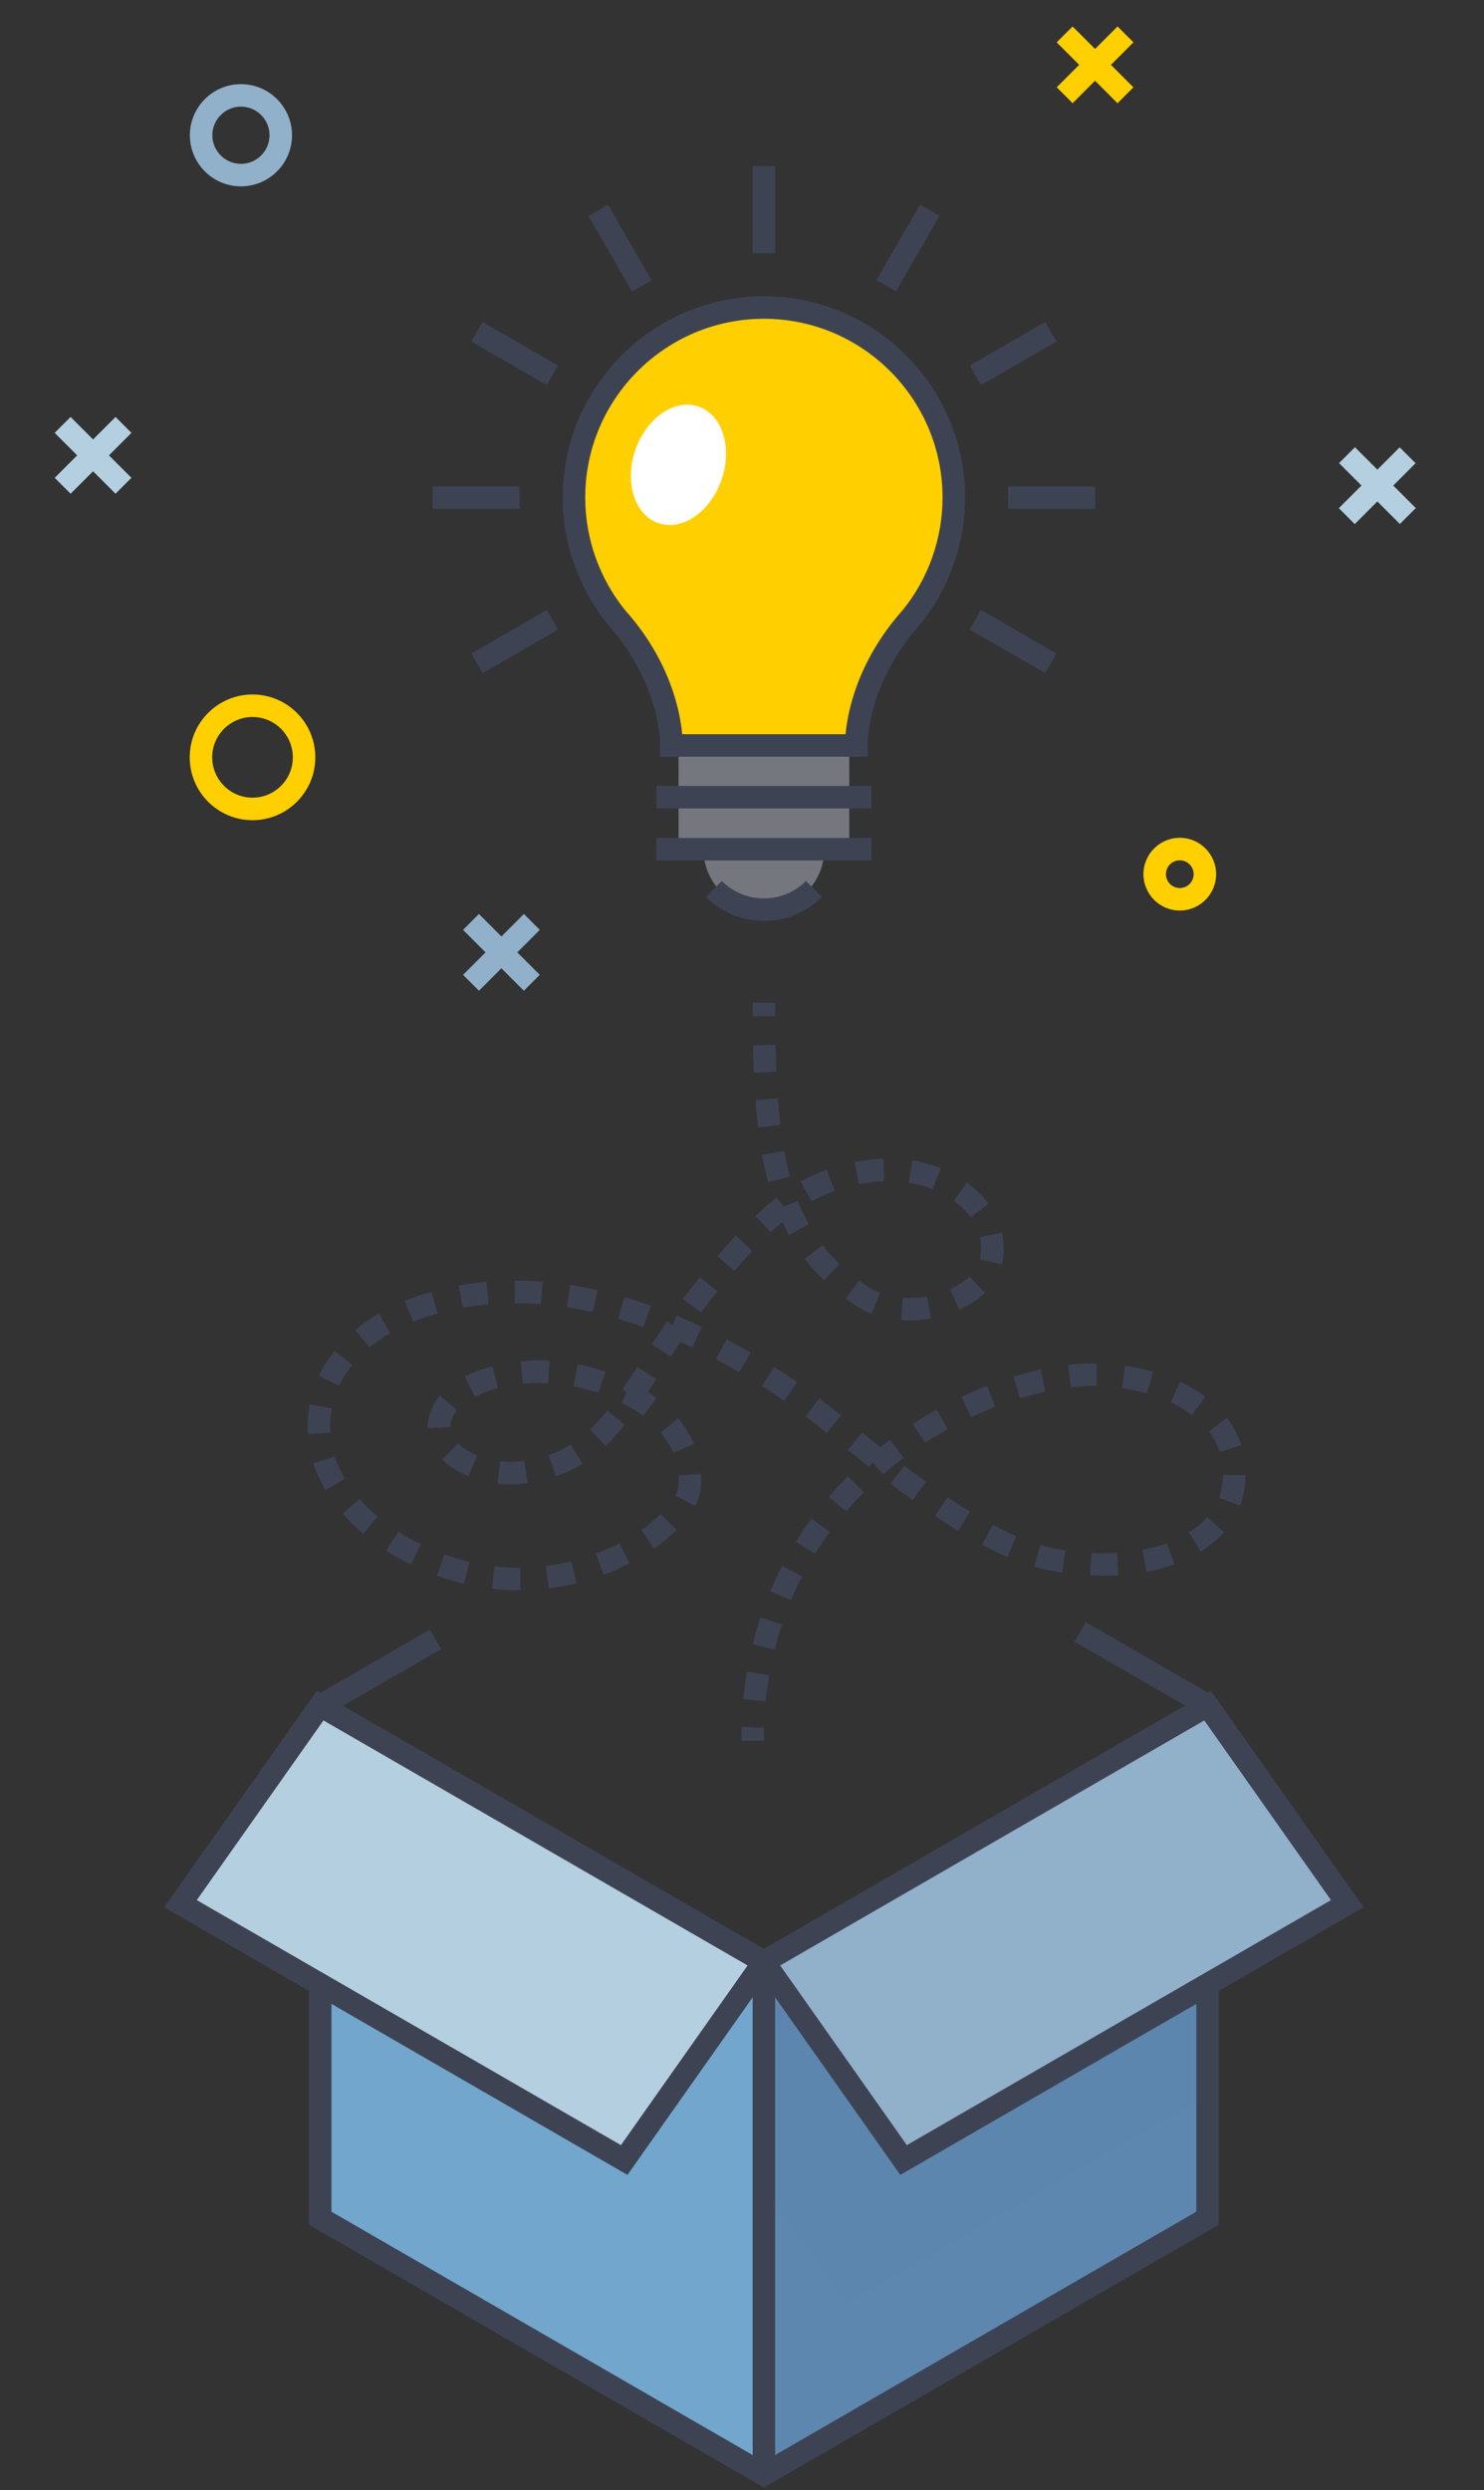 <?xml version="1.0" encoding="utf-8"?>
<!-- Generator: Adobe Illustrator 15.1.0, SVG Export Plug-In . SVG Version: 6.00 Build 0)  -->
<!DOCTYPE svg PUBLIC "-//W3C//DTD SVG 1.1//EN" "http://www.w3.org/Graphics/SVG/1.1/DTD/svg11.dtd">
<svg version="1.1" id="レイヤー_1" xmlns="http://www.w3.org/2000/svg" xmlns:xlink="http://www.w3.org/1999/xlink" x="0px"
	 y="0px" width="175.661px" height="294.576px" viewBox="0 0 175.661 294.576" enable-background="new 0 0 175.661 294.576"
	 xml:space="preserve">
<rect x="0" y="0" width="175.661" height="294.576" fill="#333333" stroke="none"/>
<polygon fill="#72A6CC" points="37.903,234.74 37.903,262.396 90.421,292.717 90.421,232.074 73.886,255.514 "/>
<polygon opacity="0.5" fill="#72A6CC" points="90.421,259.248 90.421,232.074 76.8,251.383 "/>
<polygon fill="#5D87AF" points="142.939,234.74 142.939,262.396 90.421,292.717 90.421,232.074 106.957,255.514 "/>
<polygon opacity="0.5" fill="#5D87AF" points="136.128,218.781 96.985,241.38 90.421,232.074 90.421,245.17 90.421,258.756 
	100.146,272.542 142.939,247.835 142.939,234.74 "/>
<g>
	<g>
		<path fill="#75777F" d="M83.271,100.456c0,3.95,3.202,7.151,7.151,7.151c3.948,0,7.15-3.201,7.15-7.151h2.955V88.184H80.316
			v12.272H83.271z"/>
		<path fill="#FFCF00" d="M90.421,36.376c12.414,0,22.479,10.065,22.479,22.479c0,5.388-1.896,10.333-5.057,14.206
			c-6.731,7.56-6.485,15.122-6.485,15.122H90.421H79.482c0,0,0.248-7.562-6.483-15.123c-3.162-3.872-5.058-8.817-5.058-14.205
			C67.941,46.441,78.007,36.376,90.421,36.376z"/>
		<g>
			<rect x="77.698" y="99.125" fill="#3E4354" width="25.447" height="2.662"/>
		</g>
		<g>
			<path fill="#3E4354" d="M101.359,89.515H78.106l0.046-1.375c0.001-0.066,0.113-7.161-6.146-14.195
				c-3.492-4.272-5.395-9.616-5.395-15.089c0-13.128,10.682-23.81,23.811-23.81s23.81,10.682,23.81,23.81
				c0,5.472-1.901,10.816-5.355,15.047c-6.298,7.076-6.188,14.17-6.187,14.241l0.037,1.366L101.359,89.515z M80.752,86.853h19.337
				c0.241-2.636,1.397-8.652,6.761-14.676c3.03-3.714,4.72-8.46,4.72-13.321c0-11.662-9.487-21.148-21.148-21.148
				c-11.662,0-21.149,9.487-21.149,21.148c0,4.861,1.689,9.607,4.757,13.363C79.364,78.21,80.512,84.218,80.752,86.853z"/>
		</g>
		<g>
			<path fill="#3E4354" d="M90.421,108.938c-2.594,0-5.031-1.01-6.864-2.844l1.882-1.882c1.331,1.331,3.101,2.064,4.982,2.064
				s3.651-0.733,4.981-2.064l1.883,1.882C95.453,107.928,93.014,108.938,90.421,108.938z"/>
		</g>
		<g>
			<rect x="77.698" y="92.972" fill="#3E4354" width="25.447" height="2.662"/>
		</g>
		
			<ellipse transform="matrix(0.945 0.327 -0.327 0.945 22.39 -23.237)" fill="#FFFFFF" cx="80.316" cy="54.985" rx="5.398" ry="7.295"/>
	</g>
	<g>
		<rect x="89.09" y="19.64" fill="#3E4354" width="2.661" height="10.307"/>
	</g>
	<g>
		
			<rect x="68.236" y="28.026" transform="matrix(0.5 0.866 -0.866 0.5 62.117 -48.879)" fill="#3E4354" width="10.307" height="2.661"/>
	</g>
	<g>
		
			<rect x="55.768" y="40.494" transform="matrix(0.866 0.5 -0.5 0.866 29.074 -24.858)" fill="#3E4354" width="10.307" height="2.662"/>
	</g>
	<g>
		<rect x="51.205" y="57.525" fill="#3E4354" width="10.307" height="2.662"/>
	</g>
	<g>
		
			<rect x="59.591" y="70.735" transform="matrix(0.5 0.866 -0.866 0.5 96.192 -14.812)" fill="#3E4354" width="2.662" height="10.307"/>
	</g>
	<g>
		
			<rect x="114.767" y="74.557" transform="matrix(0.866 0.5 -0.5 0.866 54.01 -49.793)" fill="#3E4354" width="10.308" height="2.662"/>
	</g>
	<g>
		
			<rect x="106.122" y="24.203" transform="matrix(0.866 0.5 -0.5 0.866 29.1 -49.819)" fill="#3E4354" width="2.661" height="10.307"/>
	</g>
	<g>
		
			<rect x="118.589" y="36.671" transform="matrix(0.5 0.866 -0.866 0.5 96.175 -82.941)" fill="#3E4354" width="2.662" height="10.307"/>
	</g>
	<g>
		<rect x="119.331" y="57.525" fill="#3E4354" width="10.307" height="2.662"/>
	</g>
</g>
<g>
	
		<rect x="126.693" y="196.069" transform="matrix(0.866 0.5 -0.5 0.866 116.842 -41.253)" fill="#3E4354" width="17.412" height="2.662"/>
</g>
<g>
	<polygon fill="#3E4354" points="90.421,294.254 36.572,263.164 36.572,234.74 39.234,234.74 39.234,261.627 90.421,291.18 
		141.608,261.627 141.608,234.74 144.27,234.74 144.27,263.164 	"/>
</g>
<g>
	
		<rect x="43.377" y="189.966" transform="matrix(0.5 0.866 -0.866 0.5 193.706 60.227)" fill="#3E4354" width="2.663" height="15.716"/>
</g>
<polygon fill="#B3CFE0" points="73.886,255.514 90.421,232.074 37.903,201.753 21.369,225.193 "/>
<polygon fill="#91B0C9" points="106.957,255.514 90.421,232.074 142.939,201.753 159.473,225.193 "/>
<g>
	<path fill="#3E4354" d="M74.273,257.275L19.44,225.617l18.076-25.624l54.833,31.657L74.273,257.275z M23.295,224.769l50.204,28.985
		l14.994-21.255L38.29,203.514L23.295,224.769z"/>
</g>
<g>
	<path fill="#3E4354" d="M106.57,257.275L88.493,231.65l54.834-31.657l18.074,25.624L106.57,257.275z M92.349,232.499l14.994,21.255
		l50.203-28.985l-14.994-21.255L92.349,232.499z"/>
</g>
<g>
	<rect x="89.09" y="232.074" fill="#3E4354" width="2.661" height="60.643"/>
</g>
<g>
	<g>
		<path fill="#3E4354" d="M90.415,205.926h-2.662c0-0.553,0.008-1.099,0.026-1.639l2.66,0.083
			C90.422,204.884,90.415,205.403,90.415,205.926z"/>
	</g>
	<g>
		<path fill="#3E4354" d="M90.64,201.263L87.991,201c0.11-1.097,0.256-2.193,0.438-3.263l2.625,0.447
			C90.881,199.191,90.743,200.228,90.64,201.263z M91.686,195.148l-2.583-0.641c0.264-1.065,0.57-2.132,0.913-3.17l2.528,0.834
			C92.223,193.146,91.934,194.147,91.686,195.148z M93.63,189.274l-2.453-1.031c0.425-1.012,0.896-2.02,1.4-2.994l2.365,1.223
			C94.47,187.386,94.028,188.328,93.63,189.274z M61.255,188.115l-0.517-0.004c-0.813-0.015-1.654-0.072-2.499-0.172l0.314-2.644
			c0.756,0.09,1.507,0.141,2.232,0.153l0.469,0.005l0.327-0.002l0.025,2.661L61.255,188.115z M64.957,187.881l-0.337-2.641
			c1.008-0.129,2.016-0.316,2.997-0.559l0.638,2.584C67.175,187.532,66.066,187.739,64.957,187.881z M54.934,187.341
			c-1.071-0.257-2.15-0.581-3.208-0.963l0.903-2.503c0.966,0.348,1.95,0.645,2.927,0.879L54.934,187.341z M130.692,186.393
			c-0.544,0-1.098-0.015-1.66-0.043l0.137-2.658c1.058,0.055,2.078,0.052,3.056-0.005l0.152,2.658
			C131.827,186.376,131.265,186.393,130.692,186.393z M71.46,186.277l-0.93-2.493c0.963-0.36,1.899-0.772,2.784-1.229l1.22,2.365
			C73.558,185.425,72.523,185.881,71.46,186.277z M125.721,186.017c-0.478-0.069-0.96-0.149-1.446-0.241
			c-0.598-0.111-1.227-0.263-1.865-0.447l0.741-2.556c0.556,0.16,1.098,0.291,1.613,0.387c0.455,0.085,0.901,0.159,1.344,0.224
			L125.721,186.017z M135.725,185.941l-0.492-2.615c1.015-0.192,1.984-0.455,2.878-0.78l0.912,2.499
			C137.994,185.422,136.884,185.724,135.725,185.941z M48.644,185.072c-1.012-0.492-1.997-1.046-2.927-1.642l1.435-2.242
			c0.845,0.541,1.74,1.043,2.659,1.493L48.644,185.072z M119.244,184.179c-0.956-0.412-1.96-0.899-2.984-1.448l1.258-2.345
			c0.958,0.513,1.893,0.967,2.779,1.348L119.244,184.179z M96.47,183.78l-2.261-1.405c0.576-0.925,1.199-1.844,1.854-2.735
			l2.145,1.576C97.593,182.052,97.009,182.915,96.47,183.78z M142.156,183.53l-1.421-2.252c0.844-0.532,1.568-1.139,2.157-1.806
			l1.994,1.762C144.131,182.091,143.211,182.863,142.156,183.53z M77.431,183.18l-1.522-2.184c0.862-0.601,1.635-1.237,2.297-1.89
			l1.87,1.894C79.306,181.76,78.417,182.492,77.431,183.18z M42.994,181.437c-0.896-0.755-1.715-1.554-2.436-2.375l2.002-1.755
			c0.631,0.722,1.354,1.425,2.147,2.094L42.994,181.437z M113.413,181.091c-0.88-0.542-1.803-1.139-2.738-1.772l1.492-2.204
			c0.875,0.594,1.757,1.165,2.642,1.709L113.413,181.091z M100.14,178.792l-2.018-1.736c0.712-0.827,1.467-1.64,2.247-2.42
			l1.882,1.883C101.518,177.251,100.808,178.017,100.14,178.792z M82.275,178.157l-2.352-1.248c0.299-0.562,0.381-0.952,0.396-1.182
			c0.015-0.212,0.022-0.423,0.022-0.63c0-0.194-0.006-0.387-0.019-0.577l2.655-0.176c0.017,0.248,0.025,0.498,0.025,0.753
			c0,0.268-0.01,0.539-0.028,0.812C82.927,176.619,82.691,177.374,82.275,178.157z M146.79,178.1l-2.492-0.934
			c0.157-0.42,0.273-0.859,0.347-1.303c0.078-0.471,0.123-0.941,0.133-1.396l2.661,0.061c-0.014,0.578-0.07,1.174-0.168,1.769
			C147.168,176.911,147.006,177.519,146.79,178.1z M108.016,177.449c-0.88-0.639-1.746-1.288-2.596-1.938l1.616-2.114
			c0.832,0.636,1.683,1.271,2.543,1.897L108.016,177.449z M38.53,176.28c-0.609-1.027-1.095-2.097-1.443-3.181l2.535-0.813
			c0.287,0.894,0.69,1.78,1.198,2.636L38.53,176.28z M60.329,175.597c-0.472-0.001-0.948-0.029-1.42-0.082l0.299-2.646
			c0.667,0.076,1.343,0.09,2.007,0.022c0.289-0.03,0.571-0.064,0.846-0.104l0.375,2.635c-0.309,0.045-0.626,0.083-0.951,0.116
			C61.103,175.578,60.717,175.597,60.329,175.597z M65.784,174.639l-0.853-2.52c0.94-0.319,1.797-0.72,2.617-1.227l1.398,2.266
			C67.952,173.771,66.919,174.256,65.784,174.639z M55.459,174.635c-1.238-0.507-2.317-1.191-3.121-1.979l1.863-1.9
			c0.561,0.549,1.344,1.04,2.267,1.418L55.459,174.635z M104.526,174.402l-1.224-1.416l-0.429,0.54
			c-0.867-0.686-1.707-1.36-2.513-2.014l1.674-2.069c0.705,0.57,1.435,1.158,2.186,1.754c0.375-0.299,0.754-0.591,1.134-0.876
			l1.596,2.132C106.124,173.07,105.309,173.726,104.526,174.402z M79.692,171.852c-0.351-0.828-0.844-1.629-1.47-2.378l2.042-1.707
			c0.795,0.951,1.427,1.978,1.879,3.049L79.692,171.852z M144.394,171.756c-0.278-0.854-0.71-1.667-1.283-2.414l2.112-1.62
			c0.758,0.989,1.33,2.069,1.701,3.211L144.394,171.756z M71.686,171.031l-1.834-1.93c0.667-0.633,1.327-1.364,2.017-2.235
			l2.086,1.652C73.186,169.49,72.444,170.311,71.686,171.031z M109.502,170.675l-1.444-2.236c0.92-0.595,1.871-1.165,2.822-1.695
			l1.293,2.327C111.273,169.571,110.375,170.109,109.502,170.675z M36.433,169.64c-0.017-0.277-0.025-0.555-0.025-0.835
			c0-0.747,0.061-1.507,0.181-2.256c0.021-0.137,0.047-0.285,0.075-0.432l2.614,0.505c-0.022,0.112-0.042,0.224-0.06,0.337
			c-0.099,0.621-0.148,1.237-0.148,1.846c0,0.225,0.006,0.448,0.021,0.669L36.433,169.64z M97.869,169.503
			c-0.897-0.722-1.731-1.387-2.492-1.968l1.617-2.113c0.775,0.593,1.627,1.27,2.543,2.006L97.869,169.503z M50.631,168.941
			l-0.002-0.131c0-1.313,0.501-2.597,1.448-3.71l2.027,1.724c-0.541,0.636-0.814,1.304-0.814,1.986L50.631,168.941z
			 M114.945,167.649l-1.134-2.407c0.998-0.47,2.016-0.906,3.029-1.301l0.965,2.48C116.848,166.795,115.885,167.207,114.945,167.649z
			 M76.113,167.493c-0.753-0.567-1.603-1.092-2.523-1.561l0.623-1.225l-0.519-0.353c0.569-0.837,1.144-1.721,1.741-2.647
			l2.237,1.441c-0.331,0.514-0.656,1.017-0.977,1.505c0.354,0.229,0.694,0.468,1.02,0.714L76.113,167.493z M141.084,167.37
			c-0.739-0.554-1.586-1.056-2.518-1.493l1.132-2.409c1.094,0.513,2.097,1.109,2.981,1.771L141.084,167.37z M92.833,165.688
			c-0.802-0.556-1.681-1.142-2.627-1.743l1.429-2.245c0.978,0.62,1.886,1.227,2.714,1.8L92.833,165.688z M120.741,165.403
			l-0.779-2.546c1.081-0.33,2.16-0.614,3.207-0.841l0.565,2.601C122.76,164.829,121.752,165.093,120.741,165.403z M56.237,165.213
			l-1.229-2.362c0.968-0.503,2.068-0.919,3.269-1.232l0.673,2.575C57.942,164.457,57.029,164.801,56.237,165.213z M135.763,164.836
			c-0.944-0.271-1.938-0.484-2.954-0.634l0.385-2.635c1.136,0.167,2.247,0.405,3.307,0.711L135.763,164.836z M70.813,164.772
			c-0.95-0.32-1.934-0.581-2.925-0.776l0.512-2.611c1.105,0.216,2.204,0.507,3.266,0.865L70.813,164.772z M126.763,164.105
			l-0.306-2.646c1.01-0.116,1.987-0.176,2.904-0.176l0.468,0.004l-0.04,2.663l-0.428-0.005
			C128.547,163.946,127.672,163.999,126.763,164.105z M40.157,163.897l-2.41-1.127c0.489-1.045,1.114-2.047,1.859-2.977l2.077,1.666
			C41.07,162.224,40.557,163.045,40.157,163.897z M61.895,163.683l-0.256-2.648c0.534-0.053,1.083-0.085,1.642-0.101
			c0.563-0.017,1.163-0.005,1.759,0.026l-0.145,2.658c-0.518-0.029-1.027-0.039-1.537-0.024
			C62.856,163.609,62.371,163.638,61.895,163.683z M87.513,162.309c-0.878-0.509-1.797-1.022-2.755-1.525l1.239-2.356
			c0.992,0.522,1.944,1.053,2.853,1.58L87.513,162.309z M79.403,160.462l-2.231-1.451c0.565-0.869,1.158-1.768,1.789-2.69
			l0.664,0.452l0.47-1.13c0.99,0.413,1.994,0.859,2.984,1.326l-1.135,2.408c-0.465-0.22-0.933-0.435-1.4-0.643
			C80.148,159.322,79.77,159.898,79.403,160.462z M43.742,159.382l-1.697-2.05c0.851-0.704,1.797-1.359,2.813-1.948l1.333,2.305
			C45.303,158.202,44.48,158.773,43.742,159.382z M76.147,156.97c-0.997-0.355-1.997-0.683-2.973-0.969l0.75-2.554
			c1.023,0.3,2.072,0.643,3.116,1.015L76.147,156.97z M48.903,156.362l-1.006-2.464c1.009-0.412,2.076-0.776,3.172-1.085
			l0.721,2.562C50.791,155.656,49.819,155.988,48.903,156.362z M107.612,156.206c-0.311,0-0.621-0.01-0.932-0.03l0.178-2.655
			c0.946,0.062,1.907,0.006,2.863-0.17l0.479,2.618C109.338,156.126,108.468,156.206,107.612,156.206z M103.167,155.403
			c-0.685-0.268-1.332-0.604-1.926-0.999c-0.388-0.26-0.764-0.522-1.126-0.788l1.579-2.145c0.329,0.243,0.671,0.482,1.023,0.718
			c0.435,0.289,0.913,0.537,1.42,0.735L103.167,155.403z M82.982,155.248l-2.138-1.586c0.604-0.814,1.275-1.684,1.991-2.575
			l2.076,1.667C84.217,153.617,83.567,154.458,82.982,155.248z M70.157,155.214c-1.023-0.233-2.051-0.43-3.054-0.585l0.41-2.632
			c1.062,0.166,2.151,0.375,3.234,0.621L70.157,155.214z M113.561,154.926l-1.099-2.424c0.907-0.411,1.704-0.93,2.303-1.497
			l1.832,1.931C115.774,153.717,114.752,154.386,113.561,154.926z M54.785,154.693l-0.466-2.621
			c1.071-0.189,2.179-0.335,3.294-0.432l0.229,2.652C56.806,154.383,55.777,154.517,54.785,154.693z M64.026,154.27
			c-0.295-0.022-0.589-0.043-0.884-0.059c-0.697-0.038-1.392-0.056-2.082-0.056h-0.132v-2.662h0.132c0.738,0,1.48,0.02,2.226,0.061
			c0.315,0.017,0.63,0.037,0.944,0.062L64.026,154.27z M97.53,151.45c-0.825-0.791-1.589-1.64-2.271-2.521l2.104-1.629
			c0.603,0.778,1.277,1.527,2.009,2.228L97.53,151.45z M86.932,150.33l-2.013-1.743c0.71-0.818,1.443-1.634,2.184-2.42l1.938,1.824
			C88.325,148.752,87.617,149.538,86.932,150.33z M118.581,149.565l-2.588-0.62c0.098-0.411,0.147-0.848,0.147-1.295
			c0-0.431-0.047-0.862-0.14-1.282l2.597-0.578c0.137,0.608,0.205,1.234,0.205,1.86C118.802,148.306,118.727,148.95,118.581,149.565
			z M93.392,146.094c-0.277-0.498-0.542-1.016-0.79-1.549c-0.437,0.376-0.891,0.787-1.356,1.227l-1.83-1.932
			c0.879-0.832,1.724-1.567,2.511-2.185l0.835,1.065l1.675-0.653c0.376,0.96,0.806,1.879,1.28,2.732L93.392,146.094z
			 M114.895,143.984c-0.515-0.695-1.187-1.344-1.999-1.925l1.551-2.164c1.037,0.745,1.909,1.587,2.588,2.507L114.895,143.984z
			 M96.055,142.102l-1.28-2.334c0.986-0.541,2.031-1.01,3.107-1.399l0.903,2.504C97.838,141.213,96.92,141.627,96.055,142.102z
			 M110.377,140.673c-0.872-0.35-1.813-0.606-2.798-0.764l0.42-2.628c1.179,0.188,2.312,0.499,3.367,0.921L110.377,140.673z
			 M101.674,140.069l-0.516-2.611c1.136-0.224,2.277-0.354,3.397-0.389l0.081,2.661C103.664,139.76,102.667,139.874,101.674,140.069
			z M90.921,139.855c-0.274-1.016-0.516-2.104-0.719-3.234l2.62-0.471c0.19,1.056,0.415,2.07,0.669,3.014L90.921,139.855z
			 M89.726,133.373c-0.12-1.018-0.223-2.109-0.307-3.247l2.655-0.193c0.079,1.098,0.179,2.151,0.294,3.129L89.726,133.373z
			 M89.235,126.889c-0.044-1.044-0.077-2.121-0.1-3.231l2.662-0.053c0.022,1.089,0.054,2.146,0.097,3.171L89.235,126.889z"/>
	</g>
	<g>
		<polygon fill="#3E4354" points="89.094,120.209 89.09,118.604 91.751,118.604 91.755,120.193 		"/>
	</g>
</g>
<g>
	<path fill="#FFCF00" d="M29.89,97.022c-4.1,0-7.434-3.335-7.434-7.434s3.334-7.435,7.434-7.435c4.1,0,7.435,3.335,7.435,7.435
		S33.99,97.022,29.89,97.022z M29.89,84.816c-2.631,0-4.772,2.14-4.772,4.772c0,2.631,2.141,4.772,4.772,4.772
		c2.632,0,4.773-2.141,4.773-4.772C34.663,86.956,32.521,84.816,29.89,84.816z"/>
</g>
<g>
	<path fill="#91B0C9" d="M28.52,22.044c-3.333,0-6.046-2.712-6.046-6.045s2.712-6.046,6.046-6.046s6.046,2.712,6.046,6.046
		S31.853,22.044,28.52,22.044z M28.52,12.615c-1.867,0-3.384,1.518-3.384,3.384c0,1.866,1.518,3.384,3.384,3.384
		c1.866,0,3.384-1.518,3.384-3.384C31.904,14.133,30.386,12.615,28.52,12.615z"/>
</g>
<g>
	<path fill="#FFCF00" d="M139.652,107.711c-2.373,0-4.302-1.93-4.302-4.302c0-2.372,1.929-4.302,4.302-4.302
		c2.372,0,4.302,1.93,4.302,4.302C143.954,105.781,142.024,107.711,139.652,107.711z M139.652,101.769
		c-0.904,0-1.64,0.736-1.64,1.64s0.735,1.64,1.64,1.64c0.905,0,1.641-0.736,1.641-1.64S140.557,101.769,139.652,101.769z"/>
</g>
<g>
	<g>
		
			<rect x="157.959" y="56.138" transform="matrix(0.707 0.707 -0.707 0.707 88.398 -98.465)" fill="#B3CFE0" width="10.184" height="2.661"/>
	</g>
	<g>
		
			<rect x="161.72" y="52.376" transform="matrix(0.707 0.707 -0.707 0.707 88.373 -98.453)" fill="#B3CFE0" width="2.661" height="10.185"/>
	</g>
</g>
<g>
	<g>
		
			<rect x="54.256" y="111.345" transform="matrix(0.707 0.707 -0.707 0.707 97.052 -8.965)" fill="#91B0C9" width="10.185" height="2.661"/>
	</g>
	<g>
		
			<rect x="58.018" y="107.583" transform="matrix(0.707 0.707 -0.707 0.707 97.056 -8.964)" fill="#91B0C9" width="2.661" height="10.185"/>
	</g>
</g>
<g>
	<g>
		
			<rect x="5.914" y="52.537" transform="matrix(0.707 0.707 -0.707 0.707 41.317 7.997)" fill="#B3CFE0" width="10.185" height="2.662"/>
	</g>
	<g>
		
			<rect x="9.676" y="48.776" transform="matrix(0.707 0.707 -0.707 0.707 41.32 7.998)" fill="#B3CFE0" width="2.662" height="10.185"/>
	</g>
</g>
<g>
	<g>
		
			<rect x="124.546" y="6.352" transform="matrix(0.707 0.707 -0.707 0.707 43.4 -89.415)" fill="#FFCF00" width="10.185" height="2.662"/>
	</g>
	<g>
		
			<rect x="128.308" y="2.59" transform="matrix(0.707 0.707 -0.707 0.707 43.403 -89.418)" fill="#FFCF00" width="2.661" height="10.185"/>
	</g>
</g>
</svg>
